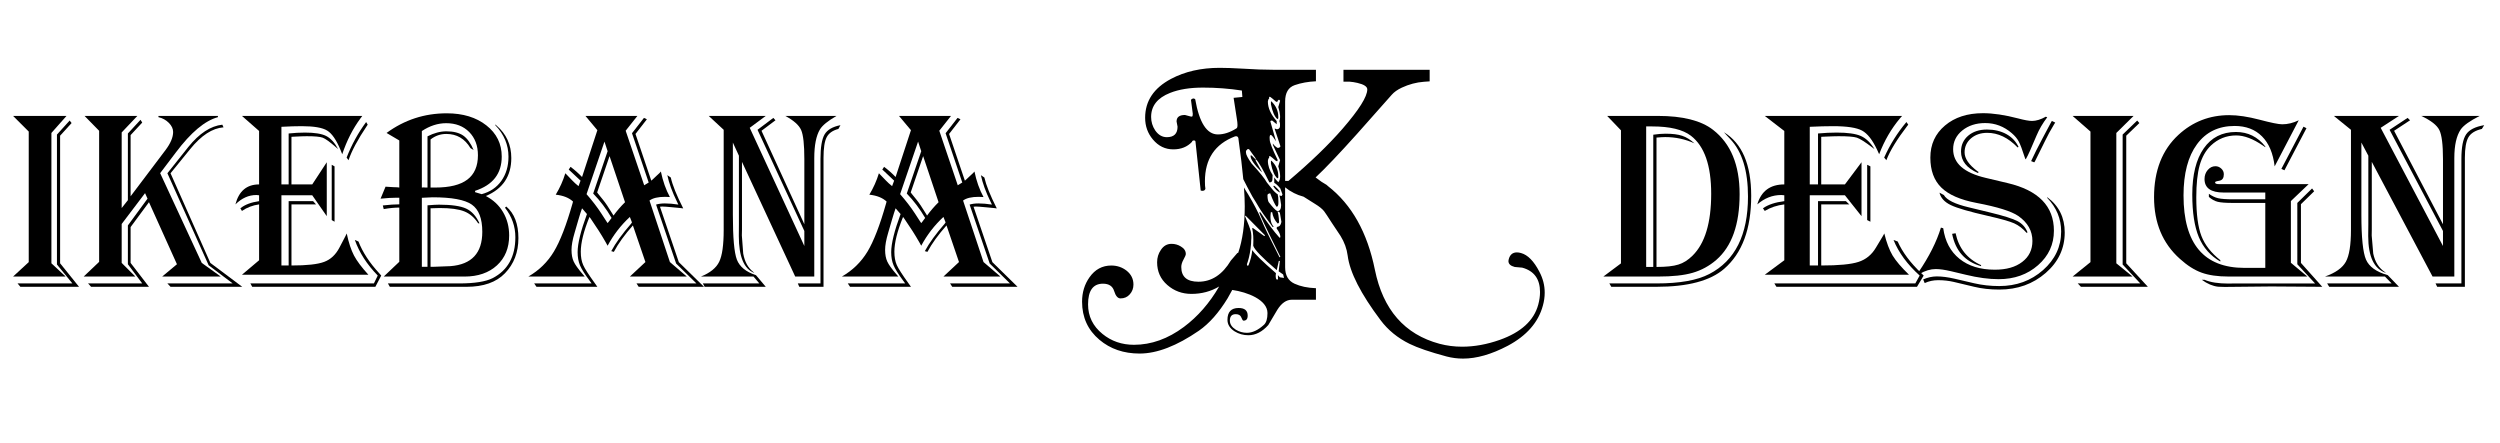 <?xml version="1.0" encoding="utf-8"?>
<!-- Generator: Adobe Illustrator 16.0.0, SVG Export Plug-In . SVG Version: 6.00 Build 0)  -->
<!DOCTYPE svg PUBLIC "-//W3C//DTD SVG 1.1//EN" "http://www.w3.org/Graphics/SVG/1.1/DTD/svg11.dtd">
<svg version="1.1" id="Layer_1" xmlns="http://www.w3.org/2000/svg" xmlns:xlink="http://www.w3.org/1999/xlink" x="0px" y="0px"
	 width="8312px" height="1472px" viewBox="-1055.5 0 8312 1472" enable-background="new -1055.5 0 8312 1472" xml:space="preserve">
<g>
	<g>
		<g>
			<g>
				<path d="M-1012.041,385.4h177.68l-50.223,56.647v433.365l47.199,44.073h-174.655l52.073-47.951V437.43L-1012.041,385.4z
					 M-817.456,409.143l-38.202,42.007v424.262l62.933,78.18h-194.994l-9.374-11.248h182.287l-51.364-62.89v-432.07l42.292-46.624
					L-817.456,409.143z"/>
			</g>
			<g>
				<path d="M-774.377,385.4h175.549l-52.105,54.936v251.373l20.62-26.167V443.793l42.001-45.455l5.714,9.178l-38.666,41.632
					v203.436l116.276-153.953c16.683-22.203,25.097-42.184,25.097-59.865c0-10.677-4.769-20.755-14.164-30.231
					c-9.587-9.638-21.156-15.98-34.628-19.012v-4.148h197.697v4.148c-43.251,11.676-89.933,50.795-139.909,117.404l-52.105,68.77
					l138.368,298.431l63.084,45.319h-194.694l49.063-40.896l-92.991-206.297l-61.091,82.714v119.16l61.091,79.422h-192.467
					l-10.063-11.25h180.081l-47.693-63.75V749.501l65.301-88.997l-8.212-18.334l-77.707,102.52v129.478l45.335,45.317h-171.719
					l51.407-48.792V434.851L-774.377,385.4z M-312.284,423.356c-36.987,2.765-73.91,26.742-110.584,71.983l-65.611,80.701
					l132.375,298.119l106.033,79.417H-488.47l-10.513-11.242h217.134l-79.915-60.307l-137.219-306.025l69.735-87.518
					c36.46-45.185,74.146-69.726,112.876-73.941L-312.284,423.356z"/>
			</g>
			<g>
				<path d="M149.056,385.4l-6.014,8.026c-25.483,34.679-45.747,74.396-60.728,119.431c-2.613-6.5-4.389-11.223-5.627-14.225
					c-13.83-33.286-28.496-54.827-44.315-64.489c-15.689-9.752-44.025-14.659-84.736-14.659c-18.703,0-41.292,0.687-67.473,2.106
					v191.553h24.027V443.78c18.996-2.015,37.118-2.981,54.305-2.981c31.735,0,55.206,3.684,70.164,11.182
					c14.969,7.466,28.355,22.018,40.14,43.767c-3.454-2.731-6.057-4.926-7.501-6.37c-20.275-17.681-34.813-28.204-43.852-31.639
					c-9.073-3.346-26.765-4.864-53.238-4.864c-8.061,0-22.295,0.42-42.807,1.553l-7.844,0.469v158.255h69.087l48.319-73.703v179.297
					l-48.319-69.521h-102.46v233.49h24.032V668.813h81.27l9.803,10.795h-81.711v203.109c50.912,0,87.167-3.893,108.776-12.052
					c21.415-7.943,38.341-23.741,50.654-47.354l19.822-37.833c0.731-1.828,2.237-4.725,4.498-9.248
					c6.456,30.49,14.505,54.993,24.116,73.268c9.653,18.227,25.633,39.577,47.964,64.008h-420.512l57.046-48.178V679.597
					c-21.007,2.877-40,10.046-57.046,21.738l-5.271-8.805c15.259-12.27,36.015-19.976,62.295-23.741v-19.575
					c-4.294-0.387-7.329-0.842-9.072-0.842c-25.451,0-48.705,10.485-69.67,31.232c11.482-44.306,37.729-66.465,78.741-66.465
					V435.423l-57.046-50.031h400.184V385.4z M212.009,916.148l-19.498,37.419h-409.493l-6.038-11.224h410.654l12.784-26.214
					c-35.954-36.965-61.404-76.275-76.103-118.236l11.963,5.007c13.81,35.541,36.958,70.95,69.779,106.45L212.009,916.148z
					 M56.83,553.174v183.962l-9.417-5.466V547.847L56.83,553.174z M167.039,414.585l-2.573,3.733
					c-30.498,45.467-50.955,83.606-61.146,114.384l-6.414-8.761c16.756-42.873,38.354-82.291,64.956-118.167L167.039,414.585z"/>
			</g>
			<g>
				<path d="M229.723,442.038c59.467-43.606,126.252-65.31,200.182-65.31c53.829,0,97.703,13.387,131.688,40.128
					c34.026,26.666,51.062,61.305,51.062,103.772c0,56.692-29.495,94.551-88.577,113.814v4.464
					c6.049,1.702,13.227,3.883,21.813,6.634c27.603-7.226,49.544-21.885,65.378-44.034c15.914-22.317,23.826-49.067,23.826-80.45
					c0-39.405-14.679-74.37-43.876-104.886v-2.478l4.153,3.758c32.748,28.054,49.083,63.972,49.083,107.899
					c0,60.439-28.215,102.599-84.725,126.359c24.44,12.653,43.585,30.325,57.219,53.408c13.59,22.968,20.382,48.859,20.382,77.829
					c0,41.28-13.485,74.379-40.497,99.285c-26.988,24.729-63.06,37.275-107.988,37.275H220.275l51.804-49.081V690.148
					c-14.818,0-32.102,1.599-51.804,5.02l-3.002-12.084c22.295-2.575,40.547-3.729,54.817-3.729v-22.018h-9.353
					c-14.107,0-31.669,1.004-52.955,3.187l16.562-39.868l5.95,0.374c9.739,0.776,17.133,1.355,22.094,1.355
					c7.606,0,13.375,0.261,17.691,1.153V466.98L229.723,442.038z M627.884,686.678c26.859,23.166,40.214,58.108,40.214,105.027
					c0,47.201-14.915,86.005-44.671,116.808c-28.924,30.111-71.625,45.078-127.896,45.078H240.601l-6.349-11.248h236.602
					c51.439,0,88.566-5.937,111.443-17.541c50.34-25.943,75.675-71.399,75.675-136.145c0-35.959-11.505-68.614-34.545-98.106
					L627.884,686.678z M347.054,435.729v187.795c2.71-0.28,4.584-0.447,5.607-0.447l6.737,0.447c1.021,0,3.174,0,6.423,0v-170.23
					c21.479-11.031,42.497-16.706,62.944-16.706c23.514,0,42.128,4.805,55.743,14.08c13.603,9.522,25.193,25.676,34.757,48.371
					l-10.566-6.615c-18.777-31.369-45.573-47.097-80.237-47.097c-19.542,0-37.05,6.103-52.482,18.34v159.857h15.735
					c47.715,0,83.25-8.776,106.698-26.493c23.298-17.579,35.104-44.591,35.104-80.838c0-31.962-9.793-57.7-29.067-77.32
					c-19.413-19.508-44.894-29.311-76.405-29.311C400.28,409.564,373.311,418.328,347.054,435.729z M347.054,657.618v229.359h18.768
					V682.638c17.746-1.451,30.487-2.154,38.193-2.154c41.57,0,71.658,4.426,90.19,12.964c18.649,8.605,33.534,25.016,44.487,49.025
					h-4.466c-12.32-19.036-27.613-32.382-46.176-39.7c-18.402-7.318-45.627-11.083-81.387-11.083l-30.682,0.859v194.427h11.916
					l54.396-2.08c70.522-5.594,105.742-43.578,105.742-114.07c0-44.195-11.581-74.229-34.811-90.558
					c-23.277-16.22-66.744-24.288-130.505-24.288C376.465,656.005,364.519,656.589,347.054,657.618z"/>
			</g>
			<g>
				<path d="M1063.697,385.4l-38.979,49.224l61.576,181.371l14.974-9.167l-55.541-163.896l39.796-50.948l9.695,4.609l-37.837,48.762
					l52.505,155.317c3.056-2.501,4.745-4.071,5.314-4.649l12.289-11.663c7.587-6.579,12.314-11.387,14.262-14.104
					c6.574,31.645,16.465,60.032,29.999,84.889c-7.241-0.518-12.492-0.7-15.667-0.7c-23.804,0-41.151,4.022-52.148,12.331
					l67.815,204.469l56.264,48.229h-189.358l51.729-48.229l-41.658-121.754c-27.483,31.001-48.629,60.157-63.289,87.94l-8.639-2.442
					c14.656-27.368,36.666-57.594,65.892-91.202l2.991-4.254l-7.048-18.218c-29.776,27.507-54.388,59.455-73.962,95.694
					l-6.662-12.099c-13.023-22.985-29.582-49.204-49.836-78.558l-3.852-5.038c-19.176,47.371-28.82,86.024-28.82,115.639
					c0,17.588,2.583,32.241,8.04,44.373c5.304,12.083,18.294,32.194,38.85,60.545c1.634,2.602,4.444,6.325,8.208,11.677H728.167
					l-7.619-11.225h190.896l-6.326-8.762c-16.543-22.189-27.313-39.45-32.523-51.848c-5.014-12.354-7.618-26.732-7.618-43.398
					c0-28.388,10.373-70.488,31.068-126.645l-16.357-19.111c-3.336,8.867-7.502,22.018-12.451,39.109l-12.387,42.634
					c-6.673,22.579-10.139,41.411-10.139,56.349c0,15.691,2.368,28.518,7.168,38.835c4.787,10.422,14.688,24.304,29.928,42.059
					c1.547,1.636,3.839,4.283,6.778,7.919H701.124c35.771-20.616,64.03-48.23,84.898-82.916
					c20.866-34.638,41.55-88.179,62.156-160.707l1.443-5.771c-13.256-12.463-32.371-20.104-57.422-22.803
					c13.808-22.752,24.375-46.499,31.886-71.227c3.51,3.678,5.67,5.897,6.405,6.57l16.884,17.589
					c5.769,6.064,12.612,12.354,20.598,18.682l6.756-18.234l-4.477-4.213c-12.516-12.188-23.038-22.019-31.561-29.627l-3.337-2.93
					l6.08-9.171c13.226,9.775,25.966,21.007,38.279,33.792l50.933-155.637l-39.719-47.486h172.772v0.025H1063.697z M954.22,470.728
					l-59.563,174.813c18.995,21.72,35.381,42.97,49.051,64.111l17.271,26.625c0.27,0.282,1.592,2.151,3.721,5.486
					c2.317-2.569,3.544-4.036,3.771-4.626l5.307-7.037c0.719-1.155,2.064-2.907,4.107-5.491
					c-17.487-29.939-37.902-56.974-61.168-81.122l47.983-140.722L954.22,470.728z M971.137,519.035l-41.238,120.742
					c2.175,2.709,3.455,4.337,3.724,5.019l15.401,19.013c8.21,10.041,18.703,25.579,31.509,46.736l3.777,6.187
					c10.761-14.977,23.439-29.741,38.269-44.399L971.137,519.035z M1174.806,590.256c5.447,24.933,19.255,59.166,41.282,102.706
					c-5.563-0.69-8.62-1.251-9.417-1.251l-30.345-2.901c-13.765-1.271-23.74-2.13-30.017-2.13c-0.978,0-3.526,0.274-7.564,0.612
					l62.674,184.253l83.716,82.048h-217.208l-7.144-11.248h199.18l-67.517-66.203l-66.676-195.945
					c8.436-2.571,18.133-3.875,29.141-3.875c13.59,0,28.56,1.271,45.089,3.875l-4.551-9.233
					c-16.014-32.671-26.753-62.289-32.294-88.609L1174.806,590.256z"/>
			</g>
			<g>
				<path d="M1725.726,385.4c-28.498,16.401-46.92,31.383-55.132,44.974c-12.537,21.047-18.789,52.848-18.789,95.276v27.056v366.779
					h-63.374l-176.98-381.292v226.009l-0.42,18.724l4.521,60.028c4.981,27.739,16.344,48.297,34.122,61.578l2.939,2.842
					c-34.361-12.786-51.646-53.813-51.646-122.707l0.268-39.129V517.736l-20.11-43.746v239.868
					c0,75.986,4.401,125.888,13.364,149.465c9.083,23.462,30.229,40.742,63.43,51.525l32.606,38.729h-203.231l-6.037-11.242h187.895
					l-19.477-22.86h-174.708c30.453-12.232,50.771-28.541,60.703-49.091c10.061-20.59,14.938-55.802,14.938-105.72V431.542
					l-49.794-46.152h189.712l-53.31,39.583l181.552,392.895v-49.934l-155.653-336.367l52.582-39.593l7.111,7.944l-46.457,34.933
					l142.416,310.688V551.146v-22.187c0-48.195-3.485-80.398-10.621-96.652c-7.219-16.293-24.719-31.839-52.686-46.908H1725.726
					L1725.726,385.4z M1738.863,416.178l-6.833,12.504c-19.208,5.056-32.23,14.248-39.137,27.782
					c-6.901,13.401-10.365,36.109-10.365,67.941v429.185h-80.58l-4.876-11.248h75.373V528.547c0-39.17,4.629-66.323,13.679-81.721
					C1695.345,431.441,1712.822,421.217,1738.863,416.178z"/>
			</g>
			<g>
				<path d="M2106.418,385.4l-38.964,49.223l61.391,181.371l15.033-9.168l-55.443-163.896l39.721-50.948l9.783,4.609l-37.912,48.762
					l52.504,155.317c2.95-2.501,4.771-4.071,5.263-4.649l12.387-11.663c7.521-6.579,12.235-11.387,14.238-14.104
					c6.445,31.644,16.561,60.032,30.077,84.889c-7.328-0.518-12.623-0.7-15.83-0.7c-23.739,0-41.141,4.022-52.129,12.331
					l67.959,204.469l56.261,48.229h-189.485l51.685-48.229l-41.493-121.754c-27.551,31.001-48.652,60.157-63.451,87.94l-8.641-2.442
					c14.732-27.368,36.77-57.594,66.063-91.202l2.992-4.254l-7.18-18.218c-29.7,27.507-54.417,59.455-73.834,95.693l-6.736-12.099
					c-13.031-22.984-29.635-49.203-49.963-78.557l-3.704-5.038c-19.283,47.371-28.873,86.024-28.873,115.639
					c0,17.588,2.659,32.241,8.029,44.373c5.457,12.083,18.336,32.194,38.827,60.545c1.795,2.602,4.521,6.325,8.266,11.677h-202.531
					l-7.479-11.225h190.853l-6.403-8.762c-16.476-22.189-27.344-39.45-32.379-51.848c-5.157-12.354-7.75-26.732-7.75-43.398
					c0-28.388,10.408-70.488,31.176-126.645l-16.529-19.111c-3.263,8.867-7.317,22.018-12.354,39.109l-12.439,42.634
					c-6.673,22.579-10.095,41.411-10.095,56.348c0,15.692,2.422,28.519,7.146,38.836c4.745,10.422,14.678,24.304,30.067,42.059
					c1.453,1.636,3.733,4.283,6.672,7.919h-187.55c35.771-20.616,64.054-48.23,85.069-82.916
					c20.845-34.638,41.495-88.179,61.985-160.707l1.541-5.771c-13.333-12.463-32.477-20.104-57.359-22.803
					c13.658-22.752,24.321-46.499,31.778-71.227c3.551,3.678,5.64,5.896,6.339,6.57l16.951,17.589
					c5.79,6.064,12.61,12.354,20.617,18.682l6.76-18.234l-4.48-4.213c-12.492-12.188-23.039-22.019-31.495-29.627l-3.444-2.93
					l6.026-9.171c13.226,9.776,26.053,21.007,38.245,33.793l51.03-155.637l-39.773-47.486h172.967v0.026H2106.418z
					 M1996.933,470.728l-59.716,174.813c18.972,21.72,35.404,42.97,49.201,64.111l17.221,26.625
					c0.257,0.282,1.504,2.151,3.773,5.486c2.195-2.569,3.477-4.036,3.758-4.626l5.185-7.037c0.71-1.155,2.164-2.907,4.154-5.491
					c-17.488-29.939-37.881-56.974-61.157-81.122l48.059-140.722L1996.933,470.728z M2013.764,519.035l-41.292,120.742
					c2.27,2.709,3.542,4.337,3.715,5.019l15.377,19.013c8.253,10.041,18.778,25.579,31.529,46.736l3.704,6.187
					c10.826-14.977,23.48-29.741,38.279-44.399L2013.764,519.035z M2217.337,590.256c5.629,24.933,19.307,59.166,41.303,102.706
					c-5.542-0.69-8.652-1.251-9.386-1.251l-30.359-2.901c-13.805-1.271-23.813-2.13-30.055-2.13c-0.936,0-3.455,0.274-7.49,0.612
					l62.651,184.253l83.659,82.048h-217.186l-7.113-11.248h199.128l-67.461-66.203l-66.776-195.945
					c8.502-2.571,18.25-3.875,29.208-3.875c13.526,0,28.486,1.271,45.071,3.875l-4.46-9.233
					c-16.129-32.671-26.771-62.289-32.326-88.609L2217.337,590.256z"/>
			</g>
		</g>
		<g>
			<g>
				<path d="M4288.039,385.4h168.662c82.41,0,143.449,15.343,183.19,46.156c58.972,45.641,88.49,116.859,88.49,213.985
					c0,100.782-25.87,173.649-77.458,218.543c-23.343,20.281-49.632,34.484-78.519,42.877
					c-28.959,8.493-67.396,12.523-115.252,12.523H4275.31l58.572-43.796V433.289L4288.039,385.4z M4301.715,953.577l-6.4-11.242
					h156.652c77.032,0,135.506-10.364,175.419-31.209c85.921-44.348,128.827-130.342,128.827-257.695
					c0-85.184-19.243-148.354-57.852-189.772l-17.026-18.339c-0.623-0.561-2.315-2.413-5.072-5.701
					c60.405,36.802,90.637,107.462,90.637,211.787c0,109.656-29.93,190.346-89.859,242.278
					c-45.897,39.881-120.956,59.867-225.087,59.867h-150.239L4301.715,953.577L4301.715,953.577z M4417.692,420.357v467.181h23.634
					V447.86c14.805-2.189,28.311-3.347,40.58-3.347c23.459,0,41.871,2.313,55.464,6.93c13.56,4.445,27.217,12.924,40.938,25.199
					c-30.326-13.81-62.706-20.887-97.232-20.887c-7.36,0-17.098,0.617-29.075,1.673v430.095c31.919,0,56.236-2.601,72.757-7.897
					c16.474-4.925,32.264-14.981,47.091-29.625c41.38-40.747,62.01-109.378,62.01-205.626c0-94.1-22.374-158.27-67.226-192.858
					c-27.045-20.844-70.047-31.151-128.765-31.151h-20.175V420.357z"/>
			</g>
			<g>
				<path d="M5268.518,385.4l-6.952,8.026c-29.053,34.679-52.149,74.396-69.282,119.431c-2.874-6.5-4.98-11.223-6.422-14.225
					c-15.638-33.286-32.511-54.827-50.458-64.489c-17.942-9.752-50.183-14.659-96.737-14.659c-21.381,0-47.166,0.687-77.095,2.106
					v191.553h27.454V443.78c21.729-2.015,42.345-2.981,62.027-2.981c36.28,0,62.899,3.684,80.003,11.182
					c17.161,7.466,32.43,22.018,45.796,43.767c-3.957-2.731-6.766-4.926-8.489-6.37c-23.19-17.681-39.868-28.204-50.071-31.639
					c-10.342-3.346-30.475-4.864-60.834-4.864c-9.107,0-25.354,0.42-48.718,1.553l-9.029,0.469v158.255h78.719l55.228-73.703
					v179.297l-55.228-69.521h-116.857v233.49h27.466V668.813h92.801l11.163,10.795h-93.269v203.109
					c58.206,0,99.63-3.893,124.196-12.052c24.438-7.943,43.71-23.741,57.659-47.354l22.727-37.833
					c0.917-1.828,2.509-4.725,5.125-9.248c7.436,30.49,16.647,54.993,27.541,73.268c11.104,18.227,29.249,39.577,54.569,64.008
					h-479.625l65.032-48.178V679.597c-23.966,2.877-45.694,10.046-65.032,21.738l-5.959-8.805
					c17.367-12.27,41.054-19.976,70.991-23.741v-19.575c-4.855-0.387-8.275-0.842-10.311-0.842
					c-29.047,0-55.539,10.485-79.56,31.232c13.086-44.306,43.056-66.465,89.858-66.465V435.423l-65.033-50.031h456.608v0.008
					H5268.518z M5340.351,916.148l-22.233,37.419h-467.301l-6.92-11.224h468.611l14.509-26.214
					c-41.043-36.965-69.907-76.275-86.854-118.236l13.752,5.007c15.736,35.542,42.173,70.951,79.57,106.451L5340.351,916.148z
					 M5163.195,553.174v183.962l-10.72-5.466V547.847L5163.195,553.174z M5289.053,414.585l-3.059,3.733
					c-34.77,45.467-58.014,83.606-69.712,114.384l-7.284-8.761c19.109-42.873,43.788-82.291,73.994-118.167L5289.053,414.585z"/>
			</g>
			<g>
				<path d="M5751.121,389.964c-14.828,19.467-26.686,39.738-35.502,60.719c-17.399,41.772-28.945,67.245-34.64,76.706l-2.132,2.458
					c-1.174-3.008-2.034-5.439-2.604-7.046c-7.898-25.018-14.561-42.475-19.674-52.072c-5.086-9.663-12.867-19.026-23.103-27.797
					c-26.021-22.574-55.476-33.778-88.597-33.778c-30.479,0-55.918,8.326-76.215,24.719c-20.221,16.531-30.357,37.288-30.357,62.266
					c0,46.617,36.053,78.287,108.291,95.28l72.273,17.175c103.125,24.129,154.48,76.941,154.48,158.536
					c0,45.456-17.541,83.754-52.785,114.63c-35.23,30.98-78.869,46.467-130.794,46.467c-32.545,0-68.864-4.833-109.109-14.654
					l-50.05-11.925c-20.296-4.731-36.861-7.056-50.051-7.056c-17.424,0-35.402,5.29-53.883,16.141l-3.488-5.779
					c35.384-51.912,60.243-101.263,74.504-148.162l7.649,2.022c6.05,43.541,24.021,77.523,53.927,101.575
					c29.984,24.14,69.194,36.287,117.678,36.287c38.295,0,68.633-8.504,91.201-25.943c22.523-17.135,33.758-40.269,33.758-69.521
					c0-33.513-15.637-61.306-47.072-83.165c-22.499-15.517-68.764-30.079-138.64-43.314c-53.964-10.341-93.05-27.323-117.21-51.192
					c-24.268-23.76-36.439-56.993-36.439-99.587c0-43.731,16.293-79.267,48.653-106.577c32.39-27.389,74.458-41.024,126.393-41.024
					c33.447,0,72.316,5.737,116.772,17.382c20.861,5.592,36.307,8.372,46.316,8.372c13.85,0,29.143-4.794,45.744-14.088
					L5751.121,389.964z M5751.121,655.6c38.742,28.475,58.187,67.597,58.187,117.373c0,52.998-21.039,97.86-63.276,134.559
					c-42.344,36.76-93.57,55.241-154.102,55.241c-30.82,0-58.564-3.169-83.433-9.196l-68.41-16.299
					c-15.989-3.684-33.081-5.729-51.396-5.729c-16.207,0-31.271,3.169-44.974,9.644l-5.099-12.149
					c14.937-6.588,30.013-10.055,45.424-10.055c17.12,0,36.693,2.588,58.512,7.523l65.943,15.367
					c26.334,6.09,53.946,9.192,82.971,9.192c57.173,0,105.709-17.671,145.782-53.064c40.021-35.381,60.146-78.107,60.146-128.31
					c0-42.475-15.498-79.726-46.264-111.724V655.6H5751.121L5751.121,655.6z M5392.928,640.617l14.465,7.766
					c9.523,16.552,37.02,30.084,82.723,40.896l68.841,16.681c46.867,11.318,77.975,21.158,93.517,29.355
					c15.529,8.204,26.632,20.577,33.153,37.278l-2.978,1.72c-12.774-14.539-26.67-25.084-41.639-31.851
					c-14.947-6.588-43.789-14.785-86.369-24.45c-61.59-13.977-102.835-25.881-124.024-36.069
					C5409.48,671.822,5396.965,658.011,5392.928,640.617z M5446.437,775.481c10.533,49.877,38.804,85.239,84.743,105.996v3.446
					c-53.115-14.916-85.143-50.762-96.268-107.465L5446.437,775.481z M5652.729,490.236c-31.379-32.508-65.038-48.585-100.98-48.585
					c-21.764,0-39.712,6.201-53.94,18.25c-14.244,12.24-21.459,27.81-21.459,46.612c0,20.598,14.488,41.727,43.338,63.21
					l3.295,2.078l-2.069,3.485c-37.607-16.4-56.438-40.172-56.438-71.24c0-21.729,7.949-39.261,23.909-52.934
					c16.053-13.517,36.821-20.448,62.456-20.448c24.503,0,46.037,5.197,64.46,15.262c18.371,10.208,31.919,24.481,40.42,42.558
					L5652.729,490.236z M5777.713,407.517l-3.951,6.194c-11.621,19.157-21.529,37.429-29.945,54.994
					c-19.96,40.838-31.198,63.436-33.749,68.193l-2.117,2.885l-10.247-4.059l1.604-3.86c8.308-18.276,20.296-42.016,35.984-71.545
					l29.155-54.804l2.172-3.435L5777.713,407.517z"/>
			</g>
			<g>
				<path d="M5835.459,385.4h202.766l-57.37,56.647v433.365l53.956,44.073h-199.363l59.446-47.951V437.43L5835.459,385.4z
					 M6057.497,409.143l-43.648,42.007v424.262l71.899,78.18h-222.516l-10.633-11.248h207.922l-58.649-62.89v-432.07l48.383-46.624
					L6057.497,409.143z"/>
			</g>
			<g>
				<path d="M6587.287,399.919l-80.027,153.255c-5.178-43.651-19.094-76.83-42.163-99.879
					c-22.979-23.008-53.248-34.514-90.925-34.514c-53.666,0-95.391,20.295-125.111,60.743c-29.821,40.559-44.79,97.19-44.79,170.18
					c0,160.731,67.658,240.965,202.916,240.965h68.948V674.703h-107.934c-23.331,0-40.173-1.262-50.246-3.747
					c-10.119-2.431-19.899-7.945-29.381-16.23v-10.374c10.373,7.36,20.623,12.398,30.803,14.677
					c10.37,2.466,26.922,3.598,50.079,3.598h106.679v-22.47h-119.043h-19.293c-42.4,0-63.697-14.98-63.697-44.877
					c0-11.781,3.574-21.737,10.646-30.07c7.176-8.371,15.677-12.556,25.72-12.556c7.405,0,13.903,2.81,19.446,7.954
					c5.617,5.284,8.37,11.47,8.37,18.705c0,12.234-4.629,19.303-13.666,21.326l-10.289,2.113c-3.433,0.696-5.111,2.116-5.111,4.054
					c0,3.702,4.746,5.444,14.097,5.444h14.485h282.441l-58.993,56.25v205.172l54.755,45.775h-218.723h-43.219
					c-36.211,0-66.185-4.35-89.837-12.982c-23.654-8.489-47.577-23.761-71.888-45.778c-57.365-51.076-86.036-119.41-86.036-205.126
					c0-88.501,27.229-157.554,81.291-207.346c47.319-43.595,103.582-65.334,168.62-65.334c29.067,0,62.459,5.08,100.167,14.948
					c38.558,10.237,63.867,15.444,76.112,15.444C6550.43,413.304,6568.696,408.862,6587.287,399.919z M6476.115,489.377
					l-7.739-5.295c-32.626-22.428-62.218-33.793-88.994-33.793c-32.604,0-60.694,11.388-84.349,33.793
					c-17.177,16.593-29.422,38.419-37.051,65.345c-7.543,26.923-11.258,62.456-11.258,106.611c0,55.97,5.639,98.832,17.078,128.664
					c11.474,29.613,32.36,56.366,62.815,80.28v4.561c-32.93-19.111-56.798-46.166-71.389-81.024
					c-14.529-34.841-21.836-82.11-21.836-141.696c0-65.734,12.687-116.813,38.081-153.375
					c25.445-36.401,61.072-54.647,107.121-54.647c39.785,0,72.315,16.096,97.564,48.188v2.401h-0.045V489.377z M6638.622,635.992
					l-43.968,42.896v195.28l70.968,79.424l-169.921-1.154l-154.05,1.562c-9.685,0-17.081-0.281-22.274-0.679
					c-17.916-2.066-36.104-9.687-54.328-23.092h9.033c19.412,8.396,45.854,12.57,79.533,12.57l21.432-0.432h266.566l-58.992-63.772
					V674.73l49.08-48.185L6638.622,635.992z M6613.063,426.24l-73.263,139.844l-10.209-4.584l73.549-140.284L6613.063,426.24z"/>
			</g>
			<g>
				<path d="M7188.918,385.4c-32.459,16.401-53.424,31.383-62.934,44.974c-14.26,21.047-21.343,52.848-21.343,95.276v27.056v366.779
					h-72.349l-202.041-381.292v226.009l-0.324,18.724l5.113,60.028c5.734,27.739,18.666,48.297,38.908,61.578l3.509,2.842
					c-39.396-12.786-59.109-53.813-59.109-122.707l0.407-39.129V517.736l-23.117-43.746v239.868
					c0,75.986,5.168,125.888,15.41,149.465c10.292,23.462,34.309,40.742,72.309,51.525l37.277,38.729h-231.931l-6.903-11.242
					h214.354l-22.22-22.86h-199.4c34.794-12.232,57.897-28.541,69.389-49.091c11.387-20.59,17.046-55.802,17.046-105.72V431.542
					l-56.884-46.152h216.527l-60.788,39.583l207.089,392.895v-49.934l-177.505-336.367l59.843-39.593l8.22,7.944l-53.105,34.933
					l162.572,310.688V551.146v-22.187c0-48.195-4.079-80.398-12.141-96.652c-8.123-16.293-28.17-31.839-60.131-46.908H7188.918
					L7188.918,385.4z M7203.928,416.178l-7.695,12.504c-21.974,5.056-36.879,14.248-44.768,27.782
					c-7.76,13.401-11.74,36.109-11.74,67.941v429.185h-92.038l-5.449-11.248h85.938V528.547c0-39.17,5.269-66.323,15.65-81.721
					C7154.141,431.441,7174.216,421.217,7203.928,416.178z"/>
			</g>
		</g>
		<g>
			<g>
				<path d="M3194.545,585.239c0-18.832-7.405-35.719-22.417-50.661h-2.012v9.231c4.746,23.74,11.526,39.842,20.445,48.374
					C3193.879,593.719,3195.145,591.283,3194.545,585.239z"/>
			</g>
			<g>
				<path d="M3102.449,516.885v1.851c0,11.102,12.277,28.785,36.965,53.371v-1.851l-20.079-36.283v-3.706l-13.712-13.382
					L3102.449,516.885L3102.449,516.885z"/>
			</g>
			<g>
				<path d="M3194.545,388.099c0-18.806-7.405-35.702-22.417-50.649h-2.012v9.242c4.746,23.859,11.526,39.849,20.445,48.349
					C3193.879,396.592,3195.145,394.18,3194.545,388.099z"/>
			</g>
			<g>
				<path d="M4062.653,903.495c-18.339-35.438-38.601-55.979-60.921-62.166c-5.002-1.486-9.674-2.141-13.961-2.141
					c-13.997,0-23.004,7.584-27.02,22.682c-0.697,2.214-1.01,4.089-1.01,5.896c0,9.858,7.047,16.304,20.961,19.887l24.826,2.216
					c39.519,10.741,59.233,37.914,59.233,80.992c0,13.344-1.961,27.32-5.932,42.094c-14.366,52.994-57.13,92.016-128.221,117.175
					c-42.796,15.087-84.422,22.577-124.97,22.577c-25.441,0-50.558-3.167-74.92-9.62
					c-116.301-31.252-187.992-113.402-215.023-246.342c-25.087-124.014-76.954-216.519-155.707-277.708l-4.992-4.429l-16.487-10.024
					l-19.932-14.593c32.595-30.508,78.493-78.696,137.445-144.415l115.771-130.494c7.856-8.966,19.006-16.872,33.402-23.652
					c24.064-11.19,48.48-17.659,73.244-19.509c14.753-1.037,21.177-1.431,19.381-1.431v-38.417h-286.6v39.403h19.372
					c8.997,0.734,18.058,2.015,26.947,4.155c21.939,5.071,32.886,12.42,32.886,21.589c0,24.157-27.344,67.494-81.915,130.513
					c-46.628,53.765-106.948,111.781-180.435,173.969h-10.807v-264.03c0-29.055,10.646-47.305,32.07-54.666
					c21.299-7.374,44.768-11.529,70.368-12.709v-38.239h-141.296c-30.531,0-64.449-1.32-101.695-3.732
					c-32.058-1.869-57.714-2.734-77.147-2.734c-61.437,0-115.362,12.191-161.573,36.686c-57.444,30.5-86.177,73.557-86.177,129.363
					c0,27.612,8.543,51.742,25.763,72.1c18.434,22.018,41.01,32.928,67.871,32.928c25.924,0,46.522-8.382,62.061-24.909
					c0.678-3.211,2.765-4.743,6.445-4.743c3.584,0,5.306,1.532,5.306,4.743l17.252,161.708c2.151,0.766,4.1,1.038,5.905,1.038
					c5.306,0,8.601-2.28,9.763-6.936c-1.14-5.416-1.602-13.641-1.602-24.727c0-74.114,33.155-123.741,99.608-149.192
					c8.21-2.346,12.363,1.89,12.363,12.213c6.995,49.619,12.117,92.969,15.561,129.912c7.147,14.55,17.133,33.534,30.036,57.271
					c9.242,14.86,16.807,27.008,22.468,37.125c5.748,9.921,20.75,31.509,44.94,64.418h2.992v-1.644
					c-8.782-9.668-11.784-24.939-8.964-45.662v-1.71h4.648c1.979,14.267,8.136,26.915,18.165,37.544h1.536l3.135-3.477v-1.826
					c-0.829-16.986-2.571-28.5-5.047-34.091c5.349-0.752,8.253,2.14,8.619,8.798l4.273,25.293
					c-2.175,10.63-6.392,15.892-12.506,15.892l-3.217,2.915v3.479c8.18,10.803,12.255,20.287,12.255,28.367l-1.441,1.724h-1.561
					c-18.338-20.316-39.213-47.785-62.341-82.605l-1.442-1.723h-3.325c0,4.882,23.438,54.237,70.109,148.137l-2.819,1.468
					c-31.444-61.577-51.924-103.678-61.211-126.447c-9.457-22.588-23.9-50.388-43.325-83.059
					c-4.745-7.145-9.328-14.763-13.708-22.553c1.721,23.91,2.583,44.77,2.583,62.278c0,60.297-7.136,111.917-21.686,154.81
					c-0.851,0.188-1.475,0.304-2.905,0.859l-21.545,24.917c-28.152,47.006-64.104,70.472-107.826,70.472
					c-38.141,0-57.06-16.354-57.06-49.044c0-7.448,2.41-15.648,7.468-24.709c4.995-8.991,7.587-15.177,7.587-18.326
					c0-10.463-5.604-18.845-16.797-25.303c-9.29-5.724-19.597-8.574-30.682-8.574c-14.796,0-26.621,6.725-35.523,20.4
					c-8.265,11.943-12.406,25.593-12.406,40.895c0,30.583,11.289,55.798,33.898,75.513c22.727,19.867,49.448,29.616,80.278,29.616
					c33.758,0,64.524-8.181,92.159-24.687c-31.961,55.235-71.109,100.078-117.459,134.652
					c-52.922,39.401-108.129,59.277-165.973,59.277c-40.16,0-75.08-12.084-104.471-36.091
					c-31.917-25.915-48.026-58.597-48.026-98.17c0-45.852,16.604-68.917,49.61-68.917c19.735,0,32.176,8.206,37.135,24.527
					c5.047,16.369,12.085,24.407,21.178,24.407c12.483,0,22.856-4.413,30.831-13.599c8.146-9.056,12.14-20.051,12.14-32.544
					c0-18.673-7.738-34.258-23.148-46.339c-14.334-11.066-31.23-16.843-50.631-16.843c-29.766,0-53.925,13.001-72.251,38.999
					c-16.477,23.298-24.796,50.354-24.796,81.15c0,52.235,19.286,94.38,57.736,126.757c36.254,30.521,80.688,45.773,133.603,45.773
					c57.745,0,123.517-25.337,197.189-75.99c34.447-24.031,66.268-59.962,95.38-107.741c5.446-9.256,10.512-18.424,15.39-27.773
					c49.812,7.078,117.145,32.623,117.145,76.856c0,19.003-3.938,32.026-11.955,39.279c-19.338,17.559-38.172,26.419-56.552,26.419
					c-12.935,0-25.074-3.444-36.631-10.205c-13.206-8.326-19.932-18.378-19.932-30.214c0-14.419,6.491-21.587,19.481-21.587
					c9.608,0,15.882,3.616,18.551,10.822c2.712,7.159,5.218,10.765,7.275,10.765c9.373,0,13.979-5.615,13.979-16.722
					c0-16.919-10.02-25.39-30.186-25.39c-24.74,0-37.095,13.196-37.095,39.365c0,15.433,7.888,28.193,23.741,38.313
					c13.914,8.611,29.165,12.923,45.747,12.923c24.042,0,46.122-11.341,66.277-33.919c9.968-16.981,20.102-33.812,30.091-50.7
					c14.044-22.281,30.057-33.422,48.068-33.422h80.293v-38.331c-28.131-1.057-51.849-6.071-71.24-15.022
					c-20.812-9.579-31.198-27.742-31.198-54.387V622.779c17.928,14.67,38.419,25.11,61.426,31.184
					c12.537,7.917,25.107,15.851,37.718,23.756c14.713,8.917,24.881,17.288,30.606,24.689l9.275,13.43l16.165,24.924
					c9.697,14.372,19.348,29.054,29.12,43.708c12.826,20.866,20.792,42.593,23.687,65.355
					c7.102,55.657,43.55,127.159,109.388,214.66c24.742,33.056,56.875,59.293,96.369,78.715
					c26.903,13.225,67.946,27.326,122.861,41.988c18.003,4.739,36.256,7.095,55.004,7.095c44.915,0,94.416-14.093,148.656-42.615
					c62.878-33.483,101.855-78.081,116.812-133.792c4.026-14.381,6.009-28.667,6.009-42.747
					C4080.409,948.95,4074.406,925.794,4062.653,903.495z M3046.006,325.259l10.718,69.483c1.443,8.316,2.195,15.101,2.195,20.401
					c0,6.943-1.214,10.794-3.743,11.807c-21.21,13.377-41.7,20.017-61.417,20.017c-36.715,0-61.834-38.891-75.457-116.999
					c-1.829-1.603-3.864-2.595-5.94-2.595c-2.486,0-5.263,1.444-8.147,4.329l6.004,46.446c0,4.92-0.517,7.92-1.666,9.079
					c-0.658,0.748-2.648,0.748-5.9,0l-18.348-4.924c-18.617,0-27.958,7.234-27.958,21.615l3.282,17.274
					c0,23.29-11.921,34.942-35.598,34.942c-15.443,0-28.325-7.574-38.753-22.563c-9.082-13.702-13.537-28.663-13.537-44.737
					c0-36.727,20.962-63.311,62.998-79.893c29.517-11.785,65.879-17.672,109.486-17.672c44.099,0,87.231,3.295,129.233,9.774
					l1.637,21.401L3046.006,325.259z M3149.69,633.58c0.59-1.355,1.139-2.112,1.896-2.304
					C3154.414,630.287,3152.853,631.171,3149.69,633.58z M3204.014,681.466c0,13.667-4.23,20.597-12.708,20.597
					c-6.093-3.037-15.681-13.255-29.1-30.625c-2.389-5.49-3.584-12.956-3.584-22.596c0-3.168,3.035-5.214,9.071-6.192
					c9.146,24.321,16.349,39.279,21.737,45.19c3.629-1.444,5.48-5.598,5.48-12.379v-6.186c0-10.137-0.732-17.277-2.153-21.779
					l0.666-0.701c-6.595-4.317-13.798-11.073-21.823-21.299l-15.163-18.962c-6.456-12.146-23.418-33.121-50.772-63.054
					c-12.334-17.56-18.563-29.613-18.563-36.098v-5.749l5.253-5.758h4.864l22.156,30.5v3.905h1.549
					c8.201,7.772,22.749,33.253,44.015,76.274c6.648,0,9.998-3.184,9.998-9.51l0.817-14.946
					c-10.287-15.66-15.808-31.683-15.808-47.515c0.452-4.829,1.817-8.199,4.25-9.77c-0.688-5.49,0.593-7.167,3.918-5.294
					c3.249,2.086,9.385,7.121,18.262,15.064l4.314,1.72c0.711-1.598,1.465-2.916,2.067-3.86
					c-17.606-36.031-26.496-58.574-26.634-67.388c-1.196-11.761,0.235-17.216,4.249-16.485c3.509,2.008,9.053,9.175,16.766,21.373
					l-19.003-66.409l2.218-2.597h4.132l14.743,12.074v-7.046v-3.454c-19.286-21.554-29.315-43.339-29.315-65.053
					c0.453-4.841,1.818-8.027,4.25-9.771c-0.687-5.468,0.594-7.159,3.917-5.317c3.251,2.14,9.387,7.167,18.264,15.088l4.313,1.732
					c3.584-8.49,6.855-9.76,10.021-3.98l-6.157,20.673c6.769,21.605,7.761,36.99,3.52,46.811c2.229,4.559,2.809,11.205,1.829,19.813
					c-2.141,5.306-5.638,7.587-10.653,7.195l-6.294-2.473v2.473l18.885,56.847c-2.366,4.271-5.821,5.876-10.438,4.862
					c-7.025-4.585-11.976-9.386-14.741-14.226v4.586l22.039,46.768c0.614,0.991,0.904,1.721,1.012,2.452
					c0.366,0.456,0.636,0.557,0.98,1.151l-6.145,20.878c8.231,26.625,8.231,44.189,0,52.773c-5.125-5.285-9.644-10.5-13.613-15.84
					l0.354,18.061c5.53,2.816,12.289,8.97,20.23,18.831l6.768,19.092v1.849l-1.763,1.917v1.85c-2.508,0-5.208-0.609-8.008-1.85
					C3200.322,657.019,3202.195,667.542,3204.014,681.466z M3199.774,922.026c-1.218-0.841-3.328-3.402-6.553-7.446l0.397,14.68
					h-5.067c-2.767-4.434-3.356-11.389-1.743-21.009c-44.616-38.739-70.876-64.311-78.838-76.856
					c-1.377,16.367-5.52,33.373-12.655,51.157l-3.584,1.229l-1.603-4.93c5.327-14.636,9.37-31.457,12.085-50.736l1.882-18.737
					l0.292-9.354c1.226-11.618,0.711-21.813-1.313-30.794c-2.066-8.893-8.49-25.724-19.123-50.313l1.743-1.928l64.893,65.672
					l-1.733,1.803h-1.657l-37.665-26.84l-1.723,1.855c3.456,15.396,4.642,34.069,3.456,55.938v1.868
					c4.477,13.218,30.648,40.166,78.181,80.908l6.833-30.695h3.349v1.896l-3.862,32.626l14.947,10.55l2.755,11.497L3199.774,922.026
					z"/>
			</g>
			<g>
				<path d="M3181.78,617.891h-3.389v1.98c5.391,9.083,12.611,15.851,21.5,20.315
					C3199.891,635.731,3193.879,628.395,3181.78,617.891z"/>
			</g>
		</g>
	</g>
</g>
</svg>
